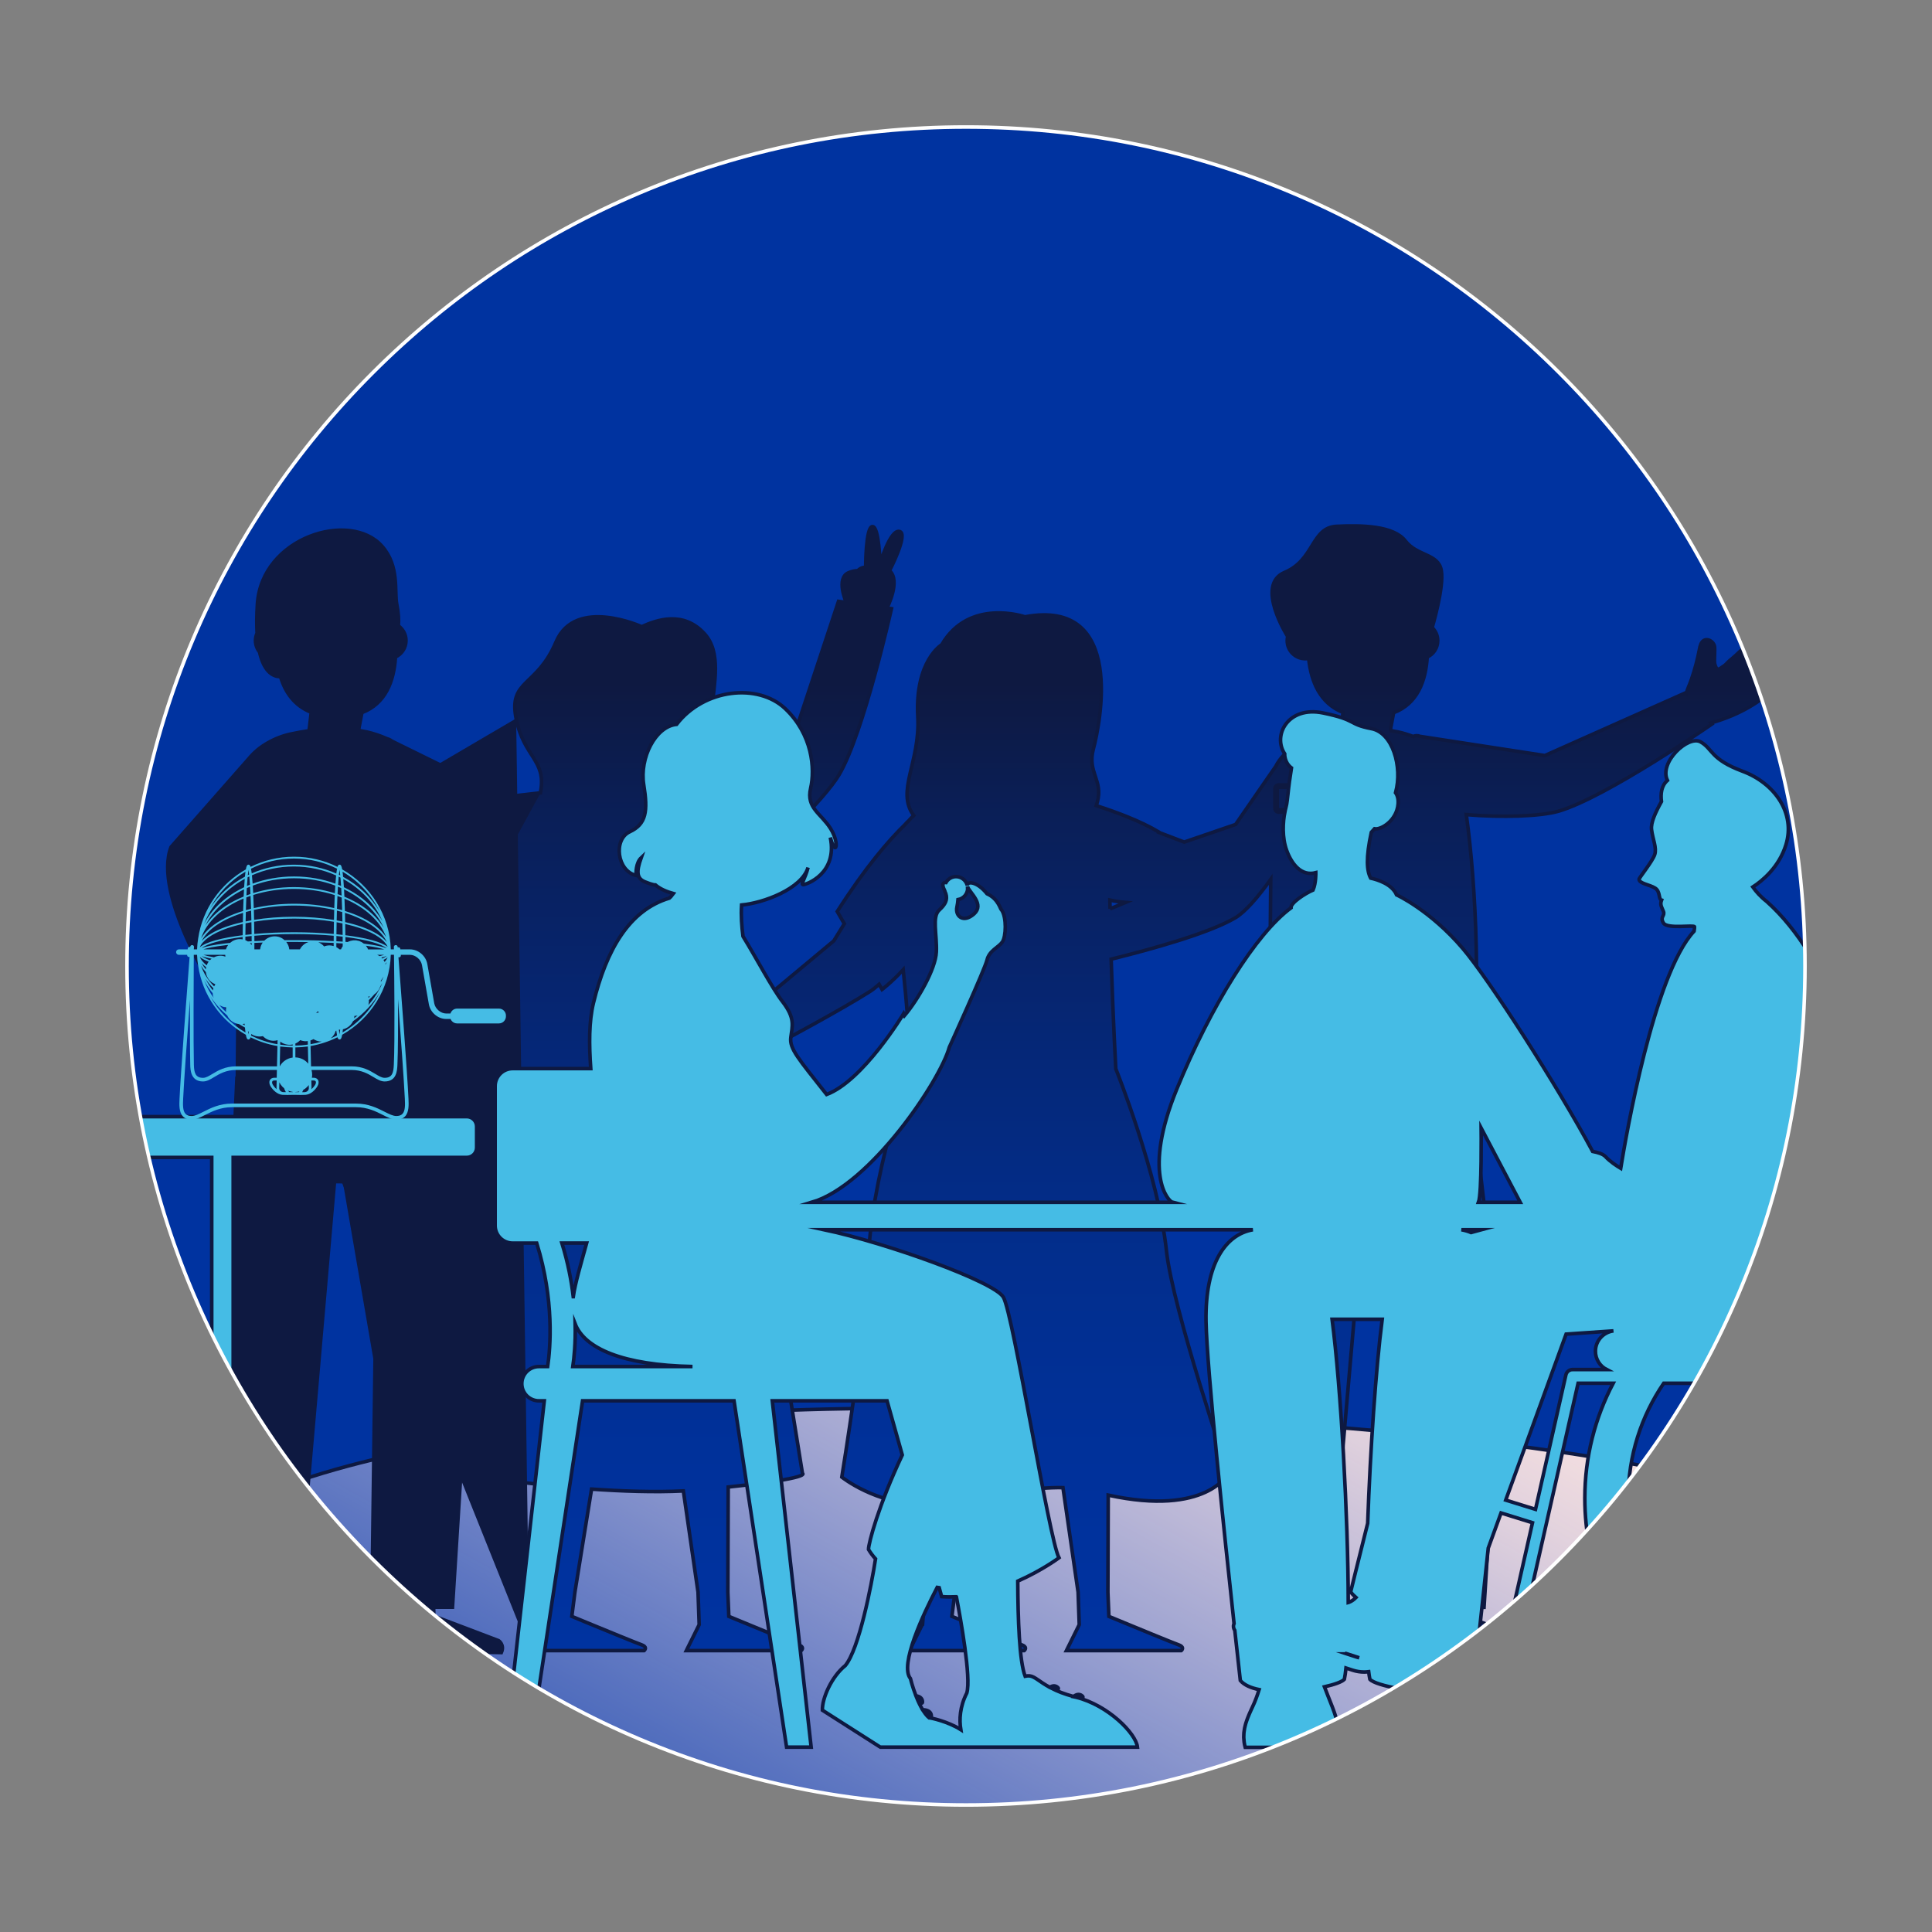 <?xml version="1.0" encoding="UTF-8"?><svg id="d" xmlns="http://www.w3.org/2000/svg" xmlns:xlink="http://www.w3.org/1999/xlink" viewBox="0 0 1080 1080"><rect x="0" y="0" width="1080" height="1080" fill="#808080" stroke="none"/><defs><style>.k{fill:none;}.l{fill:#0e1941;}.m{fill:url(#g);}.m,.n,.o{stroke:#0e1941;stroke-miterlimit:10;stroke-width:2px;}.n{fill:url(#f);}.p,.o{fill:#45bce5;}.q{fill:#fff;}.r{clip-path:url(#e);}.s{fill:#0033a0;}</style><clipPath id="e"><circle class="k" cx="540" cy="540" r="469.63"/></clipPath><linearGradient id="f" x1="930.67" y1="762.69" x2="686.52" y2="1185.56" gradientTransform="translate(-313.83 -113.77) rotate(1.82) scale(1.13 1)" gradientUnits="userSpaceOnUse"><stop offset="0" stop-color="#fce4e1"/><stop offset=".16" stop-color="#fae3e4" stop-opacity=".9"/><stop offset=".49" stop-color="#f7e3ed" stop-opacity=".63"/><stop offset=".98" stop-color="#f2e2fc" stop-opacity=".22"/><stop offset="1" stop-color="#f2e2fd" stop-opacity=".2"/></linearGradient><linearGradient id="g" x1="545.9" y1="923.84" x2="545.9" y2="294" gradientUnits="userSpaceOnUse"><stop offset="0" stop-color="#0033a0"/><stop offset=".16" stop-color="#00319b"/><stop offset=".35" stop-color="#022e8d"/><stop offset=".54" stop-color="#052777"/><stop offset=".74" stop-color="#0a1f58"/><stop offset=".86" stop-color="#0e1941"/></linearGradient></defs><g class="r"><circle class="s" cx="540.53" cy="531.03" r="511.5"/><path class="n" d="M1052.84,888.05c-1.99,62.39-228.64,134.49-490.82,126.14-262.16-8.35-473.09-65.7-471.1-128.1,1.99-62.41,216.13-106.21,478.3-97.86,262.18,8.35,485.61,37.42,483.62,99.82Z"/><circle class="k" cx="540" cy="540" r="469.63"/><circle class="k" cx="540" cy="540" r="469.63"/><path class="m" d="M997.9,370.27c-.19-1.57-.68-3.14-1.66-4.38-.91-1.15-2.18-1.94-3.21-2.99-1.6-1.63-2.63-3.89-4.64-4.97-2.22-1.19-7.33.21-11.43,2.84-3.87,2.49-5.32,4.63-8.8,7.46-4.26,3.47-2.01,2.58-6.65,5.5-1.26.79-2.13.45-2.96-2.56-.5-1.81.36-8.56-.24-10.34-.78-2.34-3.67-4.06-5.81-2.83-1.66.96-2.14,3.09-2.5,4.98-1.06,5.6-2.53,11.13-4.38,16.53-1.07,3.13-2.15,5.29-2.93,7.82l-.14-.17-78.97,35.2-69.72-10.72c-1.43-.54-2.75-.47-3.95.05-2.73-1.04-5.46-1.87-8.08-2.46-1.4-.31-2.79-.57-4.17-.8-.19-.61-.33-1.01-.33-1.01l1.72-9.01c13.17-4.99,17.94-17.52,18.77-31.11,3.47-1.6,5.88-5.1,5.88-9.17,0-2.87-1.2-5.45-3.12-7.29h0s6.81-22.67,5.1-32.05c-1.71-9.38-13.48-7.85-20.07-16.38-6.59-8.53-24.29-8.87-38.46-8.19-14.16.68-12.29,18.77-29.01,25.76-16.72,7,1.69,35.82,1.69,35.82h0c-.18.75-.28,1.52-.28,2.32,0,5.58,4.52,10.1,10.1,10.1.65,0,1.28-.07,1.9-.18,1.37,13.13,6.46,25.15,19.18,30.18l-1.19,10.29c-3.45.5-6.87,1.14-10.25,1.86-10.28,2.18-21.53,8.83-26.16,18.05l-22.43,32.47-28.71,9.84-14.4-5.49.03-.24c-10.15-6.03-23.58-11.04-34.8-14.63.19-.58.38-1.19.57-1.86,3.41-12.48-5.72-16.68-2.18-29.87,3.54-13.19,18.56-84.45-38.26-73.82,0,0-31.17-10.81-46.5,15.58,0,0-15.1,8.94-13.39,40.3,1.39,25.5-12.34,41.54-2.29,55.18-.98.92-1.92,1.88-2.8,2.92-.73.67-1.42,1.37-2.06,2.15-9.22,8.94-22.11,23.9-37.89,48.58l3.96,6.86-5.9,9.57-50.01,41.7c-3.31-34.83-6.23-66.59-6.38-71.71-.06-2.05-.12-4.01-.17-5.9,19.92-11.52,51.78-43.82,59.55-56.98,13.8-23.38,29.26-92.8,29.26-92.8l-2.52-.35s7.9-15.19,1.42-20.9c0,0,10.84-20.73,5.59-21.92-5.25-1.19-10.88,18.09-10.88,18.09,0,0-.51-20.99-4.27-20.82s-3.75,22.77-3.75,22.77c0,0-2.38-.24-4.42,1.88-1.5.01-3.21.33-5.08,1.11-7.39,3.07-1.34,16.64-1.34,16.64l-4.35-.6-26.34,79.62-41.27,23.33c-.38.06-.76.11-1.12.17.09-.62.17-1.25.23-1.87,5.83-3.02,14.19-7.65,13.84-9.16-.3-1.29-7.31.76-13.49,2.84,0-1.56-.07-3.09-.19-4.59,1.62-1.82,2.59-3.5,1.81-4.42-.28-.33-1.14-.26-2.37.09-.29-1.68-.66-3.29-1.12-4.79-.99-3.28-1.37-6.85-1.4-10.6.89-1.56,1.4-3.33,1.4-5.22,0-1.51-.33-2.95-.92-4.26,1.52-15.74,5.46-32.65-3.95-43-11.83-13.02-26.63-7.85-35.13-3.97,0,0-37.13-16.93-47.86,8.47-10.72,25.4-26.6,20.98-22.36,42.76,4.23,21.78,16.95,23.15,13.72,40.88-.05.26-.06.5-.1.76l-19.61,2.27-62.18-30.54c-.48-.25-.95-.51-1.43-.76-.82-.59-1.67-.99-2.56-1.21-3.77-1.68-7.62-2.96-11.25-3.78-1.4-.31-2.79-.57-4.17-.8-.19-.61-.33-1.01-.33-1.01l1.72-9.01c13.17-4.99,17.94-17.52,18.77-31.11,3.47-1.6,5.88-5.1,5.88-9.17,0-3.4-1.69-6.4-4.26-8.23.29-3.33.06-7.3-.9-12.07-1.43-7.11,1.59-21.19-8.16-32.33-17.81-20.38-67.38-5.14-69.76,32.33-.4,6.33-.42,11.65-.16,16.18-.57,1.26-.89,2.66-.89,4.13,0,2.41.85,4.61,2.25,6.35,2.76,12.26,8.56,13.89,11.73,13.78,2.66,8.87,7.89,16.29,17.19,19.96l-1.19,10.29c-3.45.5-6.87,1.14-10.25,1.86-8.57,1.82-17.82,6.75-23.35,13.69v-.04s-43.61,49.57-43.61,49.57c0,0,0,0,0,0-9.98,26.29,23.87,79.36,23.87,79.36l3.21-1.33,2.31,7.43s2.93,9.07,8.01,10.9l-.3,32.88h-.25l-13.6,295.4,4.66-.03-.2,6.07c-.46.29-.71.59-.71.59l-.46,17.75,59.2,1.22c1.92-4.4-1.52-6.64-1.52-6.64l-36.18-13.72-.19-5.4,22.88-.15,20.67-237.37,5.65.07,17.04,98.9-1.81,138.95h14.56l-.19,5.8c-.46.29-.71.59-.71.59l-.46,17.75,59.2,1.22c1.92-4.4-1.52-6.64-1.52-6.64l-36.18-13.72-.18-5.01h10.56l9.23-147.31-17.5-148.32c1.58-9.11,2.65-19.6,3.29-30.84,9.9-7.03,19.22-13.48,25.88-17.73,3.02-1.92,7.14-5.64,11.83-10.46l-4.38,125.35h1.71l-13.66,156.59s14.35,2.23,34.54,4.35l.83,59.98-1.47,18.02-.13.04-4.31,8.7-2.92,5.9h64.19l.03-.02.08-.08.05-.05c.46-.49,1.53-2-1.69-3.13-2.64-.92-19.58-7.87-30.21-12.25-5.04-2.08-8.65-3.57-8.69-3.59l1.73-13.53,9.31-57.62c16.93,1.18,35.09,1.82,51.32,1.03l8.2,56.59.64,18.16-4.25,8.6h0l-.66,1.32-2.26,4.57h0,0s64.19,0,64.19,0l.03-.02.08-.08.05-.05s.09-.1.14-.16c0,0,0,0,0-.01.04-.04.07-.09.1-.14,0,0,.01-.02.02-.02.04-.06.07-.12.11-.18,0,0,0,0,0,0,.03-.07.06-.13.09-.21,0-.01,0-.03.01-.05.02-.06.03-.11.04-.17,0-.02,0-.05.01-.08,0-.05,0-.1,0-.16,0-.03,0-.06,0-.08,0-.06-.02-.11-.03-.17,0-.03,0-.05-.02-.08-.02-.08-.06-.16-.1-.25,0,0,0,0,0,0-.05-.09-.11-.18-.19-.26-.01-.02-.03-.03-.05-.05-.06-.07-.14-.14-.22-.21-.03-.02-.06-.05-.09-.07-.08-.07-.18-.13-.28-.19-.04-.02-.08-.05-.12-.07-.12-.07-.25-.14-.4-.2-.04-.02-.07-.03-.1-.05-.19-.08-.39-.17-.63-.25-1.48-.52-7.45-2.93-14.28-5.72-.18-.07-.36-.15-.53-.22-.38-.16-.77-.31-1.16-.47-10.78-4.41-22.93-9.44-22.93-9.44h0s-.55-13.53-.55-13.53l.2-58.79c47.8-5.05,41.5-7.65,41.5-7.65l-25.12-155.98,2.22-.08s-3.56-36.16-7.32-75.34c20.13-10.67,52.53-28.12,67.96-37.96,1.47-.93,3.2-2.3,5.12-4l1.65,2.86s5.25-3.92,11.82-11.02c1.81,17.3,3.46,35.39,3.46,55.37,0,0-22.33,61.89-23.1,110.93-.46,29.56-14.68,117.32-14.68,117.32,0,0,19.02,15.17,44.93,15.18.33,0,.66-.01.99-.02l.68,49.16-1.47,18.02-.13.04-4.31,8.7-2.92,5.9h64.19l.03-.02.08-.08.05-.05c.46-.49,1.53-2-1.69-3.13-2.64-.92-19.58-7.87-30.21-12.25-5.04-2.08-8.65-3.57-8.69-3.59l1.73-13.53,8.39-51.93c17.12-2.85,35.26-6.83,51.97-6.51l8.46,58.44.64,18.16-4.25,8.6-.24.49-2.68,5.41h0,0s64.19,0,64.19,0l.03-.02.08-.08.05-.05s.09-.1.14-.16c0,0,0,0,0-.01.04-.04.07-.09.1-.14,0,0,.01-.02.02-.02.04-.06.07-.12.11-.18,0,0,0,0,0,0,.03-.07.06-.13.09-.21,0-.02,0-.03.01-.05.02-.05.03-.11.04-.17,0-.03,0-.05.01-.08,0-.05,0-.1,0-.16,0-.03,0-.06,0-.08,0-.06-.02-.11-.03-.17,0-.02,0-.05-.02-.07-.03-.08-.06-.17-.11-.25,0,0,0,0,0,0-.05-.09-.11-.18-.19-.26-.01-.02-.03-.03-.05-.05-.06-.07-.14-.14-.22-.21-.03-.02-.06-.05-.09-.07-.09-.07-.18-.13-.28-.2-.04-.02-.07-.05-.11-.07-.12-.07-.25-.14-.4-.2-.03-.02-.07-.03-.1-.05-.19-.08-.39-.17-.63-.25-1.47-.52-7.42-2.91-14.23-5.7-.3-.12-.61-.25-.91-.37-.25-.1-.5-.2-.75-.31-10.8-4.42-23.01-9.47-23.01-9.47h0s-.55-13.53-.55-13.53l.18-54.27c55.07,12,67.15-12.17,67.15-12.17,0,0-31.18-92.26-34.59-124.35-4.54-42.64-28.32-101.79-28.32-101.79,0,0-1.52-27.23-2.6-61.29,22.73-5.62,54.9-14.55,69.46-23.17,5.46-3.23,12.58-11.44,19.76-21.47l-1.02,111.29h-.25l-13.6,295.4,4.66-.03-.2,6.07c-.46.29-.71.59-.71.59l-.46,17.75,59.2,1.22c1.92-4.4-1.52-6.64-1.52-6.64l-36.18-13.72-.19-5.4,22.88-.15,20.67-237.37,5.65.07,17.04,98.9-1.81,138.95h14.56l-.19,5.8c-.46.29-.71.59-.71.59l-.46,17.75,59.2,1.22c1.92-4.4-1.52-6.64-1.52-6.64l-36.18-13.72-.18-5.01h10.56l9.23-147.31-17.5-148.32c7.03-40.45,3.87-108.2-1.66-147.46,19.62,1.68,41.32,1.02,51.45-1.89,26.54-7.61,85.88-48.74,85.88-48.74l-.53-.64c16.93-4.77,27.92-12.32,35.01-18.99,4.06-3.82,6.96-9.3,6.3-14.84ZM125.48,497.26c3.37-2.12,6.11-4.38,8.29-6.49l-.28,30.47-8.01-23.98ZM253.6,525.98l-4.98,3.61c-.49-23.39-2.17-46.72-4.41-65.43,14.34,7.4,28.36,13.14,36.3,13.33.94.02,1.94.02,2.98,0l-29.89,48.49ZM620.52,508.07c-.03-1.64-.06-3.28-.09-4.92,2.78.67,5.82,1.07,8.74,1.31l-8.65,3.6Z"/><path class="l" d="M295.96,922.71,288.53,401.6,125.49,497.25c3.37-2.12,6.11-4.38,8.29-6.49l-.28,30.47-8.01-23.98ZM248.63,529.59c-.49-23.39-2.17-46.72-4.41-65.43,14.34,7.4,26,13.59,39.27,13.33l18.65-34.25-19.6,2.27-62.18-30.54c-.48-.25-.95-.51-1.43-.76-.82-.59-1.67-.99-2.56-1.21-3.77-1.68-7.62-2.96-11.25-3.78-1.4-.31-2.79-.57-4.17-.8-.19-.61-.33-1.01-.33-1.01l1.72-9.01c13.17-4.99,17.94-17.52,18.77-31.11,3.47-1.6,5.88-5.1,5.88-9.17,0-3.4-1.69-6.4-4.26-8.23.29-3.33.06-7.3-.9-12.07-1.43-7.11,1.59-21.19-8.16-32.33-17.81-20.38-67.38-5.14-69.76,32.33-.4,6.33-.42,11.65-.16,16.18-.57,1.26-.89,2.66-.89,4.13,0,2.41.85,4.61,2.25,6.35,2.76,12.26,8.56,13.89,11.73,13.78,2.66,8.87,7.89,16.29,17.19,19.96l-1.19,10.29c-3.45.5-6.87,1.14-10.25,1.86-8.57,1.82-17.82,6.75-23.35,13.69v-.04s-43.61,49.57-43.61,49.57c0,0,0,0,0,0-9.98,26.29,23.87,79.36,23.87,79.36l3.21-1.33,2.31,7.43s2.93,9.07,8.01,10.9l-.3,32.88h-.25l-13.6,295.4,4.66-.03-.2,6.07c-.46.29-.71.59-.71.59l-.46,17.75,59.2,1.22c1.92-4.4-1.52-6.64-1.52-6.64l-36.18-13.72-.19-5.4,22.88-.15,20.67-237.37,5.65.07,17.04,98.9-1.81,138.95h14.56l-.19,5.8c-.46.29-.71.59-.71.59l-.46,17.75,59.2,1.22c1.92-4.4-1.52-6.64-1.52-6.64l-36.18-13.72-.18-5.01h10.56l9.23-147.31-17.5-148.32c1.58-9.11,2.65-19.6,3.29-30.84,0,0,2.41-15.63.61-42.39Z"/><path class="o" d="M1050.13,701.58l26.23-101.36c1.59-6.15-2.1-12.42-8.25-14.01-6.15-1.59-12.42,2.1-14.01,8.25l-7.94,30.67c-5.79-26.75-22.61-89.18-58.56-121.18-3.43-2.66-5.95-5.55-7.77-8.11,5.07-3.29,14.62-10.91,18.52-23.62,5.43-17.68-6.28-34.4-24.28-41.1-18-6.71-16.51-12.46-23.43-16.4-6.92-3.94-23.43,11.5-18.53,21.51-3.46,3.09-3.88,7.49-3.35,11.84-3.56,6.44-5.98,11.85-5.54,15.63.64,5.43,3.03,10.22,1.76,14.06-1.28,3.83-8.73,12.94-8.73,13.74,0,2.4,5.94,3.03,8.97,4.95,3.03,1.92,1.76,6.15,3.59,6.71-.96,2.56,0,3.67,1.04,6.31s-2.08,2.88,0,6.47c2.08,3.59,17.17.88,17.41,2.16.04.21-.06,1.1-.26,2.44-22.45,23.94-38.13,114.73-41.02,132.55-2.06-1.22-5.89-3.68-8.47-6.48-1.38-1.5-4.14-2.37-7.23-2.96-19.78-36.91-58.13-96.47-72.53-113.38-18.32-21.51-37.06-30.03-37.06-30.03-2.52-5.98-10.49-8.47-14.48-9.36-2.18-4.05-2.77-11.27.36-25.6.56-.59,1.16-1.26,1.79-1.99,3.61.73,12.49-4.6,13.18-13.95.2-2.71-.4-4.77-1.42-6.18,4.01-14.75-1.74-33.6-13.43-35.83-13.42-2.56-7.67-4.79-27.15-8.79-19.49-3.99-28.27,12.46-21.4,22.84,0,0-.32,4.77,3.79,7.89-.42,2.66-.76,4.96-1.03,6.95-.02.03-.03.06-.05.09-.06.29-.07.5-.06.68-.08.63-.16,1.23-.23,1.8h-5.82c-1.12,0-2.04.91-2.04,2.04v11.1c0,1.12.91,2.04,2.04,2.04h3.5c-1.12,5.5-1.63,14.18,1.01,21.4,3.03,8.31,8.63,14.54,16.29,12.46,0,0,.16,5.81-1.55,9.71-4.54,1.93-12.65,7.27-12.29,9.94-19.59,14.48-44.72,54.52-63.89,101.38-19.17,46.85-4.9,62.61-2.34,63.25h-201.66c32.67-9.56,71.78-68.07,76.85-86.68,0,0,19.81-43.45,21.08-48.77,1.28-5.32,6.39-7.03,8.52-10.01,2.13-2.98,2.56-13.84-.43-18.1-.64,0-1.49-5.96-8.09-8.95-5.49-6.86-11.14-7.22-11.01-4.58-.68-2.86-3.24-4.99-6.3-4.99-2.43,0-4.52,1.35-5.63,3.32-1.71-.22-2.41,1.11-.9,4.12.09.17.13.33.21.49.13.57.35,1.11.62,1.61,1.06,3.48-.22,5.96-3.71,9.18-4.15,3.83-1.17,13.63-1.6,23.43-.41,9.41-10.25,26.67-17.82,35.56-.32-.65-.49-1.06-.49-1.06,0,0-22.58,37.48-43.02,45.15-15.76-20.02-20.87-25.56-20.02-31.95.85-6.39,2.56-10.65-4.69-20.02-5.76-7.45-14.74-24.58-22.04-36.43-.72-5.47-1.19-11.5-.8-17.53,12.02-1.07,33.6-8.95,37.16-20.95-1.6,6.23-4.31,9.58-2.72,9.58s19.33-6.07,15.17-26.36c3.03,11.34,5.43,3.51.16-4.95-5.27-8.47-13.74-11.5-11.18-22.52,2.56-11.02.96-30.19-14.22-44.57-15.17-14.38-45.36-11.18-60.7,8.79-11.82,1.12-20.77,18.85-18.37,33.7,2.4,14.86,1.44,22.04-7.83,26.36-9.26,4.31-7.19,21.88,3.67,24.44-.32-1.44-.16-7.19,2.72-9.9-2.72,7.67-2.56,11.5,2.08,13.42,4.63,1.92,5.91,1.76,5.91,1.76,2.58,2.24,6.28,3.78,10.01,4.82-1.05,1.41-1.85,2.29-2.19,2.53-22.47,6.71-35.25,28.86-42.49,58.68-2.52,10.36-2.46,23.19-1.49,36.63h-43.66c-5.41,0-9.8,4.39-9.8,9.8v77.95c0,5.41,4.39,9.8,9.8,9.8h13.45c9.91,31.94,7.65,58.6,6.12,69h-4.87c-5.29,0-9.58,4.29-9.58,9.58s4.29,9.58,9.58,9.58h2.98l-21.72,193.6h13.74l29.38-193.6h84.67l29.38,193.6h13.74l-21.72-193.6h64.14c2.83,10.03,5.71,20.27,8.51,30.27-13.39,28.4-18.88,49.37-18.88,52.79,1.14,1.93,2.47,3.68,3.93,5.29-2.26,14.67-9.22,50.52-16.92,59.67-7.67,6.18-12.99,18.32-12.78,24.92l32.37,20.66h143.76c-.85-7.67-16.4-23.43-34.29-27.9-.05-.01-.09-.03-.14-.04.2-.11.39-.24.59-.3.99-.35,1.8-.16,2.47.58.19.21.51.22.72.03.21-.19.22-.51.03-.72-.95-1.05-2.19-1.35-3.57-.86-.53.19-1.05.52-1.57.91-5.18-1.4-9.1-3-12.16-4.56.11-.05.23-.13.34-.17.99-.35,1.8-.16,2.47.58.19.21.51.22.72.03.21-.19.22-.51.03-.72-.95-1.05-2.19-1.35-3.57-.86-.37.13-.74.33-1.1.56-5.94-3.22-8.43-6.12-11.25-6.39-.81-.08-1.66,0-2.53.17-3.24-8.48-4.01-31.71-4.11-53.14,13.74-6.08,23.04-13.05,23.04-13.05-5.54-10.22-25.56-136.3-31.09-145.68-5.14-8.69-64.89-30.21-100.03-37.7h239.5c-15.12,2.61-26.76,18.72-26.18,51.33.46,25.86,10.27,119.12,15.67,168.86-.05.11-.11.21-.15.33-.4,1.22-.14,2.48.56,3.45,1.85,16.95,3.09,27.99,3.09,27.99,2.11,2.53,5.87,4.16,10.51,5.11-.92,2.99-2.17,6.51-3.8,9.9-.18.37-.33.72-.5,1.08,0,0,0,0,0-.01-.12.26-.22.5-.34.75-.26.56-.52,1.12-.75,1.67-.19.43-.36.85-.53,1.27-.21.51-.42,1.02-.61,1.52-.16.43-.3.86-.45,1.28-.16.47-.33.95-.47,1.41-.13.44-.23.87-.34,1.3-.11.44-.23.89-.32,1.33-.09.45-.15.91-.21,1.36-.06.42-.14.84-.18,1.26-.05.49-.05.98-.06,1.47-.01.39-.04.77-.03,1.16.01.57.08,1.15.14,1.73.03.32.04.64.09.97.13.92.32,1.85.58,2.81h51.11c.31-.78.54-1.57.73-2.36.06-.23.1-.45.15-.68.13-.62.22-1.24.29-1.87.02-.2.05-.39.06-.59.06-.8.07-1.61.04-2.42,0-.16-.03-.32-.03-.48-.04-.68-.11-1.37-.2-2.06-.03-.24-.07-.48-.11-.73-.12-.72-.26-1.45-.42-2.18-.03-.13-.05-.25-.08-.38-.2-.86-.44-1.74-.71-2.62-.07-.22-.14-.45-.21-.68-.22-.7-.45-1.41-.69-2.12-.08-.23-.16-.46-.24-.7-.32-.91-.65-1.82-1.01-2.75,0,0,0,0,0,0h0c-1.36-3.56-2.92-7.28-4.39-11.2,5.65-1.27,9.87-2.81,11.14-4.2.35-1.68.65-3.82.91-6.31l3.71,1.21c2.14.7,4.32,1.03,6.46,1.03.85,0,1.68-.08,2.51-.18.2,1.61.43,3.05.68,4.25,1.64,1.81,8.21,3.85,16.43,5.23-1.36,3.54-2.76,6.92-4,10.17h0s0,0,0,0c-.35.93-.69,1.84-1.01,2.75-.08.23-.16.47-.24.7-.25.71-.48,1.42-.69,2.12-.07.22-.14.45-.21.67-.26.88-.5,1.76-.71,2.63-.03.12-.05.24-.08.37-.17.74-.31,1.47-.42,2.19-.04.24-.07.48-.11.72-.09.69-.16,1.38-.2,2.06,0,.16-.03.32-.03.48-.03.82-.02,1.62.04,2.42.01.2.04.4.06.59.06.63.16,1.25.29,1.86.05.23.09.45.15.68.19.79.42,1.58.73,2.36h51.11c.25-.96.44-1.89.58-2.81.05-.33.05-.65.09-.98.06-.58.13-1.16.14-1.72,0-.39-.02-.78-.03-1.17-.01-.49-.02-.98-.06-1.47-.04-.42-.12-.84-.18-1.26-.07-.45-.12-.91-.21-1.36-.09-.44-.21-.89-.32-1.33-.11-.43-.21-.86-.34-1.3-.14-.47-.31-.95-.47-1.42-.14-.42-.28-.85-.45-1.27-.19-.5-.4-1.01-.61-1.52-.17-.42-.34-.84-.53-1.27-.24-.54-.49-1.11-.75-1.67-.12-.25-.22-.49-.34-.75,0,0,0,0,0,.01-.17-.36-.32-.71-.5-1.08-1.92-4-3.32-8.18-4.26-11.45,2.23-.91,4.05-2.08,5.29-3.57,0,0,3.79-33.71,8-73.95l7.15-19.65,17.58,5.45-17.52,77.51c-.3,1.32.12,2.71,1.11,3.64l14.65,13.79c-1.84,3.03-2.92,6.58-2.92,10.38,0,11.07,8.98,20.05,20.05,20.05s20.05-8.97,20.05-20.05-8.98-20.05-20.05-20.05c-4.49,0-8.62,1.49-11.96,3.99l-12.96-12.2,35.05-155.03h19.61c-10.11,19.22-15.85,41.09-15.85,64.32,0,76.46,61.98,138.43,138.43,138.43s138.43-61.98,138.43-138.43c0-67.63-48.52-123.91-112.64-136ZM540.92,496.51c0-.34-.05-.67-.1-.99.02.08.03.15.06.23,1.28,3.41,9.58,9.8,3.62,15.12-5.96,5.32-10.65,1.28-9.58-3.83.31-1.49.53-2.86.62-4.15,3.06-.53,5.39-3.18,5.39-6.38ZM320.45,724.84c-1.07-9.12-3.03-19.24-6.35-29.96h13.84c-3.23,11.75-6.42,22.33-7.48,29.96ZM379.23,763.89h-59.02c.71-4.81,1.57-13.1,1.32-23.79,5.28,13.62,26.54,23.07,65.58,23.79h-7.88ZM534.62,892.62c2.28,11.84,8.36,45.28,5.83,53.79-3.93,7.64-4.27,14.89-3.36,20.47-7.42-4.7-17.02-6.63-17.72-6.63-1.04-.87-2.02-2.06-2.93-3.41.68.07,1.32.19,1.83.43.95.46,1.38,1.16,1.33,2.16-.01.28.2.52.48.54.28.01.52-.2.54-.48.07-1.42-.59-2.5-1.91-3.14-.81-.39-1.83-.56-2.96-.58-1.25-2.05-2.36-4.38-3.29-6.68.3.08.6.15.86.28.95.46,1.38,1.16,1.33,2.16-.01.28.2.52.48.54.28.01.52-.2.54-.48.07-1.42-.59-2.5-1.91-3.14-.5-.24-1.1-.38-1.74-.47-1.97-5.1-3.09-9.67-3.09-9.67-6.2-7.59,7.2-36,14.97-50.94.38.06.76.12,1.12.17.88,3.2,1.37,4.98,1.37,4.98,2.76.21,5.5.22,8.23.1ZM755.03,889.87c.79,1.11,1.8,2.16,2.96,3.16-1.11,1.13-2.47,2.13-4.07,2.73-.08.03-.16.04-.24.06-.07-47.96-4.09-120.18-9.03-158.34h28.01c-3.57,27.57-6.66,72.92-8.12,114.06-5.67,22.56-9.51,38.32-9.51,38.32ZM822.31,688.99c-1.73-.73-3.53-1.24-5.38-1.56h10.88c-1.94.51-3.78,1.03-5.5,1.56ZM1018.36,732.53l-2.93,11.34h-15.36c8.14-3.02,14.61-8.02,18.29-11.34ZM827.97,630.57l21.85,41.53h-23.34c1.92-4.9,1.49-41.53,1.49-41.53ZM714.73,452.68c-.42,0-.76-.34-.76-.76v-11.1c0-.42.34-.76.76-.76h5.66c-.77,6.34-.8,8.71-1.63,11.66-.08.3-.17.62-.25.96h-3.78ZM753.04,924.57s0-.04,0-.06l6.75,2.19c-.43-.09-.86-.21-1.28-.34l-5.48-1.79ZM879.08,765.59c-1.79,0-3.34,1.24-3.74,2.99l-16.99,75.15-16.65-5.16,33.76-92.78,26.47-1.82c-5.67.71-10.07,5.54-10.07,11.4,0,4.46,2.54,8.31,6.25,10.22h-19.03ZM1024.33,951.73c-63.05,0-114.15-51.11-114.15-114.16,0-23.86,7.33-46,19.85-64.32h34.67c-17.87,16.59-28.11,39.88-28.11,64.32s11.14,49.85,30.56,66.55c1.45,1.24,3.23,1.85,5,1.85,2.16,0,4.3-.9,5.82-2.67,2.76-3.21,2.4-8.05-.81-10.81-16.03-13.79-25.22-33.8-25.22-54.92s8.95-40.6,24.57-54.36c2.91-2.56,3.38-6.82,1.3-9.96h49.53c2.12,0,3.83-1.72,3.83-3.83,0-1.57-.95-2.92-2.31-3.51,3.2-1.37,5.71-4.13,6.63-7.66l8.56-33.1c53.65,9.34,94.46,56.1,94.46,112.43,0,63.05-51.11,114.16-114.15,114.16Z"/><path class="o" d="M1073.96,890.31c-13.48,12.69-31.1,19.68-49.63,19.68-4.23,0-7.67,3.43-7.67,7.67s3.43,7.67,7.67,7.67c22.45,0,43.8-8.47,60.14-23.85,3.08-2.9,3.23-7.76.33-10.84-2.9-3.08-7.76-3.23-10.84-.33Z"/><path class="o" d="M1052.02,837.58c0-15.29-12.4-27.69-27.69-27.69s-27.69,12.4-27.69,27.69,12.4,27.69,27.69,27.69,27.69-12.4,27.69-27.69Z"/><path class="o" d="M260.94,624.21H-12.23c-3.03,0-5.49,2.46-5.49,5.5v11.8c0,3.04,2.46,5.5,5.49,5.5H118.36v276.93c-29.29.89-52.15,8.06-52.15,10.75,0,.23.23.46.56.68l-38.96,2.67c-.93,0-1.68.75-1.68,1.68v1.04c0,.93.75,1.68,1.68,1.68h193.09c.92,0,1.68-.75,1.68-1.68v-1.04c0-.93-.75-1.68-1.68-1.68l-38.96-2.67c.33-.22.56-.45.56-.68,0-2.69-22.85-9.86-52.15-10.75v-276.93h130.59c3.04,0,5.5-2.46,5.5-5.5v-11.8c0-3.03-2.46-5.5-5.5-5.5Z"/><path class="p" d="M282.83,567.73c0-2.17-1.76-3.92-3.92-3.92h-23.38c-1.76,0-3.22,1.16-3.73,2.75h-2.35c-3.09,0-6.16-2.62-6.71-5.72l-3.86-21.91c-.81-4.62-5.07-8.23-9.7-8.23h-5.4c-.02-.18-.02-.27-.02-.27-.05-.56-.54-.97-1.1-.92-.12.01-.24.05-.34.1-.02-.21-.03-.34-.03-.37-.04-.56-.53-.98-1.09-.93,0,0,0,0,0,0,0,0-.02,0-.02,0-.56,0-1.01.47-1,1.03,0,.05,0,.52.02,1.36h-1.74c-.55-19.11-11.35-35.72-27.17-44.7-.35-1.99-.75-2.65-1.48-2.65-.52,0-.87.34-1.16,1.24-7.31-3.63-15.56-5.69-24.29-5.69s-16.98,2.06-24.29,5.69c-.29-.9-.64-1.24-1.16-1.24-.73,0-1.13.65-1.48,2.65-14.11,8-24.23,22.08-26.65,38.58-.35,2-.55,4.05-.62,6.12h-1.82s0-.04,0-.06c.06-.75.09-1.19.1-1.24.04-.56-.37-1.05-.93-1.09-.03,0-.06.01-.09.01-.02,0-.04-.01-.07-.01-.56,0-1.02.45-1.02,1.01,0,0,0,.06,0,.09-.09-.04-.18-.07-.28-.08-.56-.05-1.05.36-1.1.92,0,0-.01.17-.04.46h-4.95c-.84,0-1.52.68-1.52,1.52s.68,1.52,1.52,1.52h4.68s0,.08-.01.12c-.05.56.36,1.05.92,1.1.03,0,.06,0,.09,0,.12,0,.23-.03.34-.06-1.28,16.55-4.94,64.62-5.62,79.28v.03c-.16,3.34-.35,7.49,1.91,9.86,1.14,1.2,2.78,1.8,4.87,1.8,2.35,0,4.74-1.21,7.5-2.61,3.83-1.94,8.6-4.35,15.05-4.35h69.31c6.45,0,11.22,2.41,15.05,4.35,2.77,1.4,5.15,2.61,7.5,2.61,2.09,0,3.73-.61,4.87-1.8,2.26-2.37,2.07-6.52,1.92-9.86v-.03c-.68-14.62-4.32-62.38-5.61-79.1.1.04.21.06.33.06.03,0,.06,0,.09,0,.56-.05.97-.54.92-1.1,0-.11-.02-.2-.03-.3h5.13c3.09,0,6.16,2.62,6.71,5.72l3.86,21.91c.81,4.61,5.07,8.23,9.7,8.23h2.43c.14.35.33.68.56.97h-.02s.07.07.11.11c.13.15.26.29.41.42.07.06.13.12.21.17.15.11.31.22.47.31.08.05.16.09.24.13.18.08.36.15.55.2.08.02.16.06.25.08.28.06.56.1.86.1h23.38c.3,0,.58-.04.86-.1.09-.02.16-.05.25-.08.19-.06.38-.12.55-.2.08-.04.16-.09.24-.13.17-.09.32-.19.47-.31.07-.05.14-.11.21-.17.15-.13.28-.27.41-.42.03-.04.08-.07.11-.11h-.02c.52-.67.84-1.49.84-2.4v-.44ZM199.01,616.9h-69.31c-6.93,0-11.94,2.53-15.96,4.57-2.53,1.28-4.72,2.39-6.59,2.39-1.54,0-2.65-.39-3.41-1.18-1.66-1.74-1.5-5.26-1.36-8.37v-.03c.46-9.9,2.28-35.07,3.81-55.45-.03,14.13-.02,29.47.16,36.46.07,2.77.24,9.25,7.15,9.25,2.15,0,4.04-1.13,6.23-2.45,2.94-1.77,6.61-3.97,12.26-3.97h22.8l-.1,4.35h-1.34c-1.13,0-2,.45-2.46,1.27-.54.96-.4,2.27.36,3.5,1.37,2.21,3.85,4.63,6.72,4.78.71.04,1.63.06,2.73.06h0c1.75,0,3.43-.05,3.64-.06.22,0,1.89.06,3.64.06,1.1,0,2.02-.02,2.73-.06,2.87-.15,5.36-2.57,6.72-4.78.76-1.23.89-2.54.36-3.5-.46-.82-1.33-1.27-2.46-1.27h-.99c.1-.56.16-1.13.16-1.71,0-.92-.14-1.8-.37-2.64h22.39c5.66,0,9.32,2.2,12.26,3.97,2.19,1.31,4.08,2.45,6.23,2.45,6.71,0,6.99-6,7.15-9.23.37-7.73.4-22.91.32-36.76,1.53,20.43,3.37,45.78,3.83,55.73v.03c.14,3.11.31,6.63-1.35,8.37-.76.79-1.87,1.18-3.41,1.18-1.87,0-4.05-1.11-6.59-2.39-4.02-2.04-9.03-4.57-15.96-4.57ZM166.98,610.51h-1.95s.03-.05.04-.08c.42,0,.83-.05,1.23-.11.09-.01.18-.03.27-.04.27-.05.54-.11.8-.18-.15.21-.29.36-.39.41ZM161.08,609.68c.16.07.32.12.49.18.08.03.15.06.23.09.43.14.87.25,1.32.33.09.02.18.03.28.04.08.01.16.03.24.04.01.05.03.1.05.15h-1.95c-.17-.08-.41-.39-.66-.83ZM156.16,605.02s.02.03.03.05c.21.42.44.82.7,1.2.02.03.05.06.07.1.26.36.54.7.84,1.02.04.04.07.08.11.12.28.29.58.56.9.81.24.67.57,1.49,1,2.19h-1.27c-.71,0-1.37-.27-1.84-.74-.41-.42-.62-.96-.61-1.52l.07-3.23ZM169.56,609.21c.35-.2.68-.42,1.01-.65.07-.05.14-.1.2-.15.36-.28.7-.58,1.01-.9.04-.04.07-.08.11-.12.25-.26.48-.54.7-.83.01.57.03,1.13.04,1.7.01.56-.2,1.1-.61,1.52-.46.47-1.13.74-1.84.74h-1.27c.25-.41.47-.86.65-1.3ZM212.95,548.87c0-.22-.05-.43-.06-.64.47-.64.91-1.28,1.32-1.94.06-.08.14-.15.2-.24-.44.96-.93,1.9-1.46,2.82ZM125.9,533.74c.02.34.04.69.1,1.02-.87-.31-1.79-.51-2.77-.51-1.31,0-2.54.34-3.64.88-2.7-.47-4.62-.95-5.94-1.39h12.24ZM215.82,540.7s0-.03,0-.04c.01-.02.03-.04.04-.06-.01.03-.02.06-.03.1ZM177.31,565.65c.07-.11.13-.22.19-.33,0-.01.01-.02.02-.03.15.12.3.25.46.36.13.09.27.18.4.26-.57.1-1.13.25-1.66.46.2-.23.4-.46.57-.71ZM135.04,552.48s-.02.06-.04.09c-.01-.04-.03-.07-.04-.11.03,0,.05.01.08.02ZM186.51,528.86c-.74-.22-1.52-.38-2.33-.38-1.06,0-2.06.22-2.99.58-.88-1.02-1.98-1.82-3.25-2.31,2.95.09,5.81.21,8.58.35,0,.58,0,1.17,0,1.76ZM167.65,530.7h-5.93c-.18-1.56-.78-2.97-1.7-4.14,1.41-.01,2.81-.02,4.24-.02,2.77,0,5.48.03,8.17.08-2.09.68-3.79,2.16-4.78,4.09ZM145.42,530.64c-.06.02-.13.04-.19.06h-3.02c0-1.21,0-2.42-.01-3.61,1.52-.08,3.08-.15,4.66-.21-.78,1.09-1.27,2.37-1.44,3.77ZM140.69,528.32c-.29-.39-.61-.76-.96-1.09.31-.02.64-.03.96-.05,0,.38,0,.76,0,1.15ZM191.59,528.97c-.39.53-.71,1.11-.98,1.73h-.84c-.52-.49-1.11-.89-1.75-1.23,0-.77,0-1.53,0-2.29,1.21.07,2.39.14,3.55.22,0,.52,0,1.04,0,1.56ZM188.04,526.17c0-.99.01-1.98.02-2.95,1.19.12,2.35.24,3.49.37,0,.92.02,1.85.02,2.8-1.16-.08-2.33-.15-3.53-.22ZM164.36,522.15c8.14,0,15.6.34,22.19.93-.01.99-.02,2-.02,3.01-6.91-.36-14.45-.56-22.27-.56-1.74,0-3.46.01-5.17.03-1.46-1.33-3.38-2.15-5.51-2.15-2.28,0-4.35.93-5.84,2.43-1.89.07-3.73.15-5.53.25,0-1-.01-2.01-.02-3,6.59-.59,14.04-.93,22.19-.93ZM140.68,526.16c-.72.04-1.45.08-2.16.12-.43-.28-.89-.52-1.37-.71,0-.67.01-1.32.02-1.98,1.13-.13,2.29-.26,3.49-.37,0,.97.02,1.95.02,2.94ZM202.57,526.93s-.04-.03-.06-.04c.11.06.21.11.28.18,0,0,0,.01.01.02-.08-.05-.16-.11-.24-.16ZM116.64,537.58c-.47.62-.84,1.31-1.12,2.05-1.87-1.51-3.18-3.11-3.85-4.75,1.1.98,2.79,1.88,4.97,2.7ZM215.42,538.74c.29-.31.56-.62.81-.94-.2.46-.43.91-.69,1.35-.04-.14-.08-.28-.13-.41ZM215.01,537.72c-.19-.39-.4-.77-.65-1.12.93-.46,1.72-.93,2.34-1.43-.39.87-.96,1.72-1.69,2.56ZM203.39,527.48c-.15-.12-.32-.22-.48-.33-.18-.13-.35-.25-.54-.37-.09-.05-.16-.11-.25-.16-.18-.1-.38-.16-.57-.25-.15-.07-.27-.15-.42-.21-.01,0-.02.01-.03.02-.12-.05-.23-.11-.36-.15,0,0,0,0,0-.01-.03-.01-.06-.02-.1-.03,0,0,0,0,0,0,0,0,0,0,0,0-.46-.14-.93-.23-1.39-.29-.07,0-.13-.03-.2-.03-.1,0-.19,0-.28,0-.15-.01-.3-.04-.46-.04-.01,0-.03.01-.04.02,0,0,0,0,0,.01-.26,0-.53-.02-.79,0-.21.02-.41.07-.62.11-.3.05-.61.1-.9.18-.21.06-.42.15-.63.23-.06.02-.12.04-.18.07,0,0-.01-.02-.01-.03-.1.04-.19.09-.29.14-.05.02-.11.03-.16.06,0,0,0,0,0,.01-.07.03-.13.06-.2.09-.05.03-.1.04-.15.07-.4-.03-.82-.06-1.22-.09,0-.91-.01-1.82-.02-2.72,11.92,1.5,20.1,3.87,23.11,6.35-1.97-.83-5.72-1.77-12.8-2.64ZM188.07,522.25c.03-2.32.06-4.56.1-6.71,1.11.2,2.19.42,3.27.65.04,2.07.07,4.22.1,6.44-1.14-.13-2.29-.26-3.47-.37ZM164.26,513.49c7.88,0,15.47.63,22.41,1.78-.04,2.22-.08,4.49-.11,6.83-7.04-.64-14.66-.97-22.2-.97s-15.16.33-22.2.97c-.03-2.35-.06-4.63-.11-6.86,6.88-1.13,14.4-1.74,22.2-1.74ZM127.57,528.22c-.57.74-1,1.57-1.29,2.48h-12.63c2.22-.74,6.16-1.6,12.74-2.36.38-.04.79-.08,1.18-.12ZM117.31,536.77c-2.02-.74-3.57-1.51-4.6-2.3,1.21.46,2.98.96,5.58,1.45-.35.26-.68.53-.98.84ZM115.21,540.66c-.09.4-.13.81-.16,1.22-.93-1.14-1.71-2.31-2.31-3.52.69.79,1.51,1.55,2.47,2.3ZM213.72,535.82c-.17-.19-.35-.36-.53-.53,1.3-.33,2.27-.66,3-.97-.62.51-1.44,1.01-2.47,1.5ZM205.51,530.13s0,0,0,0c0-.02-.02-.04-.03-.05-.03-.06-.07-.12-.11-.18-.03-.06-.07-.12-.11-.18,0,0,0,0,.01,0-.03-.05-.07-.09-.1-.13-.06-.09-.1-.19-.16-.28,0,0-.02,0-.03.01-.03-.05-.07-.1-.11-.15-.12-.17-.22-.35-.35-.5,5.14.68,8.37,1.41,10.31,2.05h-9.11c-.08-.19-.14-.39-.23-.57ZM140.64,522.25c-1.17.11-2.33.24-3.47.37.02-2.23.06-4.4.1-6.48,1.07-.23,2.16-.44,3.27-.64.04,2.17.08,4.42.11,6.75ZM135.64,523.78c0,.45,0,.9-.01,1.35-.5-.09-1.01-.16-1.54-.16-2.11,0-4.02.82-5.48,2.12-.79.08-1.59.16-2.34.25-7.4.85-11.39,1.79-13.56,2.63,3.16-2.43,11.26-4.72,22.93-6.19ZM188.2,514.51c.04-1.9.09-3.73.14-5.48,1,.25,1.99.51,2.96.79.05,1.71.09,3.48.13,5.32-1.06-.22-2.13-.43-3.22-.63ZM164.36,506.21c8.03,0,15.64.88,22.47,2.45-.05,1.81-.1,3.67-.14,5.59-6.96-1.15-14.55-1.77-22.43-1.77s-15.32.61-22.22,1.73c-.04-1.91-.09-3.76-.14-5.55,6.83-1.57,14.44-2.45,22.47-2.45ZM115.09,543.47c.06.53.17,1.04.33,1.53-.03-.05-.06-.1-.09-.16.05.18.13.34.2.51.06.17.12.35.2.51.15.33.32.64.51.95.07.11.12.23.2.33.27.4.58.77.91,1.11.1.1.2.18.3.27.26.24.53.47.81.67.14.1.29.19.44.28.27.17.55.32.85.46.16.08.33.15.5.22.05.02.09.04.14.06-.27.38-.5.78-.7,1.19-3.4-3.48-5.91-7.38-7.3-11.56.72,1.24,1.62,2.44,2.69,3.61ZM205.98,557.77c-.03-.15-.05-.3-.1-.45-.01-.01-.02-.02-.04-.03,0,0,0,0-.01,0-.02-.05-.03-.11-.05-.16.13-.02.27-.03.4-.05.05,0,.09-.01.14-.02.13-.03.25-.08.38-.11.07-.02.13-.03.2-.05-.3.31-.61.61-.92.91,0-.01,0-.02-.01-.04ZM212.19,534.48c-.43-.29-.89-.54-1.37-.74h4.04c-.71.24-1.58.48-2.67.74ZM193.06,522.8c-.02-2.15-.06-4.24-.09-6.29,3.22.74,6.26,1.6,9.04,2.59,7.91,2.84,12.97,6.37,14.7,10.18-3.64-2.89-12.54-5.1-23.64-6.48ZM140.38,509.03c.05,1.74.1,3.56.14,5.45-1.09.19-2.17.4-3.22.62.04-1.82.08-3.58.13-5.28.97-.28,1.95-.54,2.96-.79ZM126.5,519.1c2.83-1.01,5.94-1.89,9.24-2.64-.04,2.07-.07,4.17-.09,6.33-11.46,1.43-20.57,3.74-23.97,6.77,1.6-3.91,6.73-7.56,14.83-10.47ZM188.37,508.01c.08-2.56.17-4.94.27-7.14.8.28,1.59.57,2.37.87.1,2.18.18,4.54.26,7.05-.95-.27-1.91-.53-2.9-.77ZM186.86,507.65c-6.98-1.59-14.6-2.45-22.5-2.45s-15.52.86-22.5,2.45c-.08-2.6-.18-5.06-.29-7.36,6.88-2.17,14.57-3.39,22.68-3.39s15.95,1.24,22.88,3.45c-.11,2.28-.2,4.72-.28,7.3ZM119.27,552.46c-.12.39-.21.79-.28,1.2-1.66-2.12-3.08-4.36-4.24-6.71,1.26,1.91,2.76,3.75,4.52,5.5ZM198.11,567.9c.48,0,.94-.06,1.4-.14.15-.03.29-.07.43-.11-.65.53-1.32,1.05-2,1.56.1-.42.14-.86.17-1.31ZM202.35,518.15c-2.88-1.03-6.04-1.92-9.4-2.68-.03-1.77-.07-3.5-.12-5.19,11.73,3.66,20.33,9.51,23.41,16.36-2.53-3.2-7.25-6.12-13.89-8.5ZM140.35,508.01c-.98.24-1.94.5-2.9.77.08-2.54.16-4.92.26-7.13.77-.3,1.56-.58,2.36-.86.1,2.22.19,4.63.28,7.21ZM135.76,515.42c-3.43.77-6.67,1.67-9.6,2.72-6.25,2.24-10.8,4.96-13.42,7.94,3.28-6.61,11.74-12.24,23.14-15.8-.05,1.67-.08,3.39-.12,5.14ZM136.73,572.23c.03.33.05.64.08.95-.42-.23-.84-.48-1.25-.72.4-.05.79-.12,1.18-.23ZM205.97,561.56c.02-.1.06-.19.08-.29.04-.2.04-.41.07-.62.02-.16.07-.31.08-.47,0-.01-.02-.02-.03-.03,0-.13.03-.25.04-.39,0,0,0,0,0-.01,0-.04,0-.07,0-.11,0-.2-.03-.39-.04-.58,1.11-1.05,2.15-2.13,3.11-3.25.07-.04.12-.1.19-.15.15-.1.29-.21.42-.32,0,0,0,0,.01.01.08-.07.15-.14.23-.21.04-.04.09-.06.13-.1,0,0,0,0-.01-.01.05-.05.11-.1.16-.15.05-.05.1-.09.15-.14.01-.02.03-.03.05-.04,0,0,0,0,0,0,.33-.34.62-.7.89-1.08.07-.1.12-.21.19-.32.19-.31.37-.63.52-.96.07-.16.13-.33.19-.5.04-.11.09-.21.12-.31.44-.66.85-1.33,1.24-2.01-1.94,4.49-4.6,8.64-7.87,12.36.03-.1.05-.21.07-.31ZM122.99,562.05c.12.07.25.12.37.18.31.16.63.31.96.43.17.06.34.11.51.16.31.09.62.16.93.22.18.03.36.06.54.08.04,0,.09.01.13.02-.06.39-.12.78-.12,1.19,0,.51.06,1.01.15,1.49-1.43-1.31-2.77-2.69-4.03-4.13.19.13.37.27.56.38ZM202.5,513.02c-2.96-1.46-6.23-2.71-9.7-3.78-.07-2.41-.15-4.7-.24-6.88,11.47,4.82,19.98,12.48,23.29,21.48-2.62-4.05-7.14-7.75-13.35-10.82ZM190.96,500.64c-.75-.29-1.5-.56-2.27-.83.07-1.48.15-2.87.23-4.16.62.25,1.22.51,1.82.78.08,1.31.15,2.71.22,4.2ZM187.25,498.17c-.02.38-.04.78-.06,1.17-7.09-2.23-14.87-3.44-22.93-3.44s-15.69,1.19-22.73,3.38c-.02-.36-.03-.75-.05-1.11-.06-1.09-.12-2.13-.18-3.11,6.98-2.62,14.81-4.1,23.07-4.1s16.09,1.47,23.07,4.1c-.06.98-.12,2.01-.18,3.11ZM140.02,499.75c-.76.26-1.52.52-2.26.81.07-1.46.14-2.84.21-4.12.6-.27,1.21-.53,1.82-.78.08,1.27.15,2.63.22,4.09ZM118.9,555.2c.02.64.09,1.29.27,1.93.08.29.21.54.32.82-2.19-3.09-4-6.41-5.37-9.92,1.29,2.5,2.89,4.9,4.78,7.18ZM165.12,591.1v-5.58c2.37-.03,4.7-.21,6.99-.54.07,3.21.15,6.42.22,9.63-1.72-2.09-4.3-3.44-7.2-3.52ZM165.12,584.5v-1.16c.23-.1.46-.21.68-.33.16-.09.31-.18.46-.28.27-.17.53-.36.78-.57.14-.11.27-.22.4-.34.13-.12.26-.25.38-.39.97.4,2.03.63,3.15.63.37,0,.71-.06,1.07-.11.02.67.03,1.33.05,2-2.28.33-4.6.51-6.96.54ZM173.55,581.62c.59-.2,1.15-.45,1.68-.76.14.09.28.18.43.26.29.17.6.32.92.45.15.06.29.13.44.19.48.17.97.31,1.49.39.46.07.92.1,1.37.1-2.04.61-4.14,1.1-6.28,1.47-.02-.7-.03-1.4-.05-2.1ZM185.77,579.64c.09-.09.16-.2.24-.3.23-.27.46-.55.65-.86.1-.15.19-.32.28-.48.09-.16.2-.31.28-.48-.03.05-.08.09-.11.14.22-.44.4-.9.54-1.39.12-.05.23-.11.35-.16.02.17.04.35.06.52.11.89.22,1.61.34,2.19-1.16.58-2.33,1.13-3.53,1.63.32-.25.62-.52.9-.82ZM189.45,575.54c.16,0,.31.05.46.05.08,0,.16-.02.24-.02-.11,1.02-.22,1.88-.33,2.54-.01,0-.02.01-.03.02-.11-.67-.23-1.55-.34-2.58ZM191.55,576.64c.05-.39.1-.82.14-1.26,2.51-.55,4.58-2.26,5.65-4.53,6.23-4.36,11.38-9.92,15.03-16.29-4.54,9.42-11.85,17.29-20.9,22.6.02-.18.05-.33.07-.53ZM136.16,502.27c-.09,2.2-.18,4.52-.25,6.96-3.47,1.07-6.74,2.32-9.7,3.78-6.59,3.26-11.28,7.23-13.81,11.57,3.12-9.38,11.87-17.36,23.76-22.31ZM127.02,567.65c1.16,2.61,3.63,4.47,6.57,4.82,1.08.67,2.19,1.31,3.33,1.91.08.83.16,1.59.25,2.27.02.19.05.35.07.53-8.35-4.9-15.23-11.99-19.81-20.47,2.61,4.05,5.85,7.74,9.59,10.95ZM138.89,578.11c-.08-.48-.16-1.07-.24-1.74.15.18.29.37.45.54-.06.45-.12.86-.18,1.21,0,0-.02-.01-.03-.02ZM140.46,578.04s.05.02.07.04c.11.07.23.13.34.2.22.13.44.24.68.35.12.06.23.12.35.17.08.03.17.06.26.09.17.06.33.11.5.16,0,0,.02.02.03.03.15.04.3.06.45.1.09.02.18.06.27.08.05,0,.09.01.14.02.06.01.12.02.19.03.42.07.85.11,1.29.11h0s.07,0,.1,0c0,0,0,0,0,0,.13,0,.26-.02.39-.03,0,0,.01.02.02.02.11,0,.21-.04.31-.05.21-.02.43-.03.64-.07.05,0,.09-.01.14-.02.1-.02.19-.06.29-.08,0,0,.02,0,.02,0,1.5,1.6,3.63,2.62,6,2.62.78,0,1.52-.14,2.23-.34l-.05,2.27c-5.24-.91-10.21-2.57-14.8-4.88.05-.24.09-.51.14-.8ZM156.67,582.26s.06.04.09.06c.11.08.23.15.34.23.29.2.58.39.89.55.16.08.32.15.48.22.29.13.59.24.9.34.17.05.34.1.52.15.33.08.67.13,1.01.17.16.02.32.05.48.05.51.03,1.02.02,1.54-.05.23-.03.45-.1.68-.15v.67c-2.36-.03-4.69-.21-6.96-.54l.04-1.7ZM163.6,585.52v5.66c-3.12.4-5.77,2.28-7.23,4.92h0l.25-11.11c2.29.32,4.62.5,6.99.54ZM154.62,608.89c-.84-.74-1.56-1.62-2.07-2.44-.45-.73-.58-1.5-.32-1.96.23-.41.74-.49,1.13-.49h1.3l-.1,4.22c0,.23.02.46.05.68ZM176.17,606.45c-.51.82-1.23,1.7-2.07,2.44.04-.22.06-.45.05-.68-.03-1.41-.06-2.81-.1-4.22h1.3c.39,0,.9.09,1.13.49.26.46.13,1.23-.32,1.96ZM202.46,506.47c-3.03-2.02-6.39-3.74-9.94-5.21-.05-1.06-.1-2.1-.15-3.09-.02-.35-.04-.67-.06-1.01,10.28,4.96,18.22,12.57,22.25,21.6-2.7-4.55-6.77-8.72-12.1-12.28ZM136.35,498.17c-.05.96-.1,1.98-.14,3.01-3.64,1.48-7.06,3.23-10.15,5.29-4.83,3.22-8.62,6.96-11.3,11.01,4.18-8.47,11.86-15.6,21.66-20.33-.02.33-.04.66-.06,1.01ZM190.32,490.55c.12,1.36.24,2.94.35,4.72-.56-.24-1.12-.48-1.68-.7.11-1.71.23-3.22.35-4.51.33.16.65.33.98.5ZM187.5,493.98c-7.14-2.64-15.01-4.03-23.14-4.03s-16,1.39-23.14,4.03c-.12-1.79-.25-3.35-.39-4.69,7.07-3.15,15.03-4.92,23.43-4.92s16.51,1.81,23.63,5.01c-.14,1.32-.26,2.85-.38,4.6ZM139.73,494.56c-.57.23-1.13.46-1.68.7.11-1.82.24-3.44.36-4.83.32-.16.64-.32.96-.48.12,1.32.25,2.86.36,4.6ZM220.15,595.21c-.2,4.14-.7,7.3-5.13,7.3-1.59,0-3.18-.95-5.18-2.16-3.16-1.9-7.09-4.26-13.31-4.26h-22.66c-.09-3.79-.17-7.57-.26-11.36,5.31-.91,10.36-2.58,15.03-4.89.29.9.64,1.24,1.16,1.24.73,0,1.13-.65,1.48-2.65,15.82-8.97,26.62-25.59,27.17-44.7h1.79c.16,12.48.55,48.13-.09,61.47ZM202.59,502.29c-3.15-2.46-6.63-4.57-10.35-6.32-.1-1.7-.21-3.23-.33-4.58,9.87,5.44,17.61,13.71,21.86,23.54-2.67-4.65-6.42-8.93-11.18-12.64ZM110.78,539.86c2.42,16.5,12.54,30.58,26.65,38.58.35,1.99.75,2.65,1.48,2.65.52,0,.87-.34,1.16-1.24,4.67,2.32,9.72,3.99,15.03,4.89l-.26,11.36h-22.85c-6.22,0-10.15,2.36-13.31,4.26-2.01,1.21-3.59,2.16-5.18,2.16-4.13,0-5.01-2.67-5.12-7.28-.31-12.02-.13-48.76-.05-61.49h1.83c.07,2.07.27,4.12.62,6.12ZM189.82,486.34c.13.77.26,1.78.38,3.01-.25-.12-.51-.24-.76-.36.11-1.08.23-1.98.35-2.67.01,0,.02.01.03.02ZM138.52,489.24c.12-1.18.25-2.16.37-2.9,0,0,.02-.01.03-.02.11.67.23,1.54.34,2.58-.25.12-.5.22-.74.34ZM136.81,491.27c-.12,1.39-.23,2.96-.34,4.7-3.72,1.75-7.2,3.86-10.35,6.32-5.27,4.1-9.31,8.9-12,14.14,4.11-10.56,12.22-19.44,22.69-25.16ZM191.81,490.18c-.08-.87-.17-1.68-.26-2.38-.02-.19-.05-.35-.07-.53,9.04,5.31,16.36,13.19,20.9,22.6-4.68-8.18-11.83-15.01-20.57-19.7ZM188.06,487.8c-.02.16-.04.34-.06.52-7.17-3.17-15.23-4.96-23.74-4.96s-16.43,1.75-23.55,4.87c-.02-.14-.03-.29-.05-.43-.11-.89-.22-1.61-.34-2.2,7.22-3.63,15.39-5.68,24.04-5.68s16.81,2.06,24.04,5.68c-.12.59-.22,1.31-.34,2.2ZM137.16,487.8c-.08.67-.17,1.44-.25,2.27-8.06,4.28-14.79,10.38-19.49,17.67,4.58-8.47,11.45-15.57,19.81-20.47-.02.18-.05.33-.07.53Z"/></g><path class="q" d="M540,72c63.18,0,124.47,12.37,182.17,36.78,55.73,23.57,105.78,57.32,148.76,100.3,42.98,42.98,76.73,93.03,100.3,148.76,24.4,57.7,36.78,118.99,36.78,182.17s-12.37,124.47-36.78,182.17c-23.57,55.73-57.32,105.78-100.3,148.76-42.98,42.98-93.03,76.73-148.76,100.3-57.7,24.4-118.99,36.78-182.17,36.78s-124.47-12.37-182.17-36.78c-55.73-23.57-105.78-57.32-148.76-100.3-42.98-42.98-76.73-93.03-100.3-148.76-24.4-57.7-36.78-118.99-36.78-182.17s12.37-124.47,36.78-182.17c23.57-55.73,57.32-105.78,100.3-148.76,42.98-42.98,93.03-76.73,148.76-100.3,57.7-24.4,118.99-36.78,182.17-36.78M540,70c-259.57,0-470,210.43-470,470s210.43,470,470,470,470-210.43,470-470S799.57,70,540,70h0Z"/></svg>